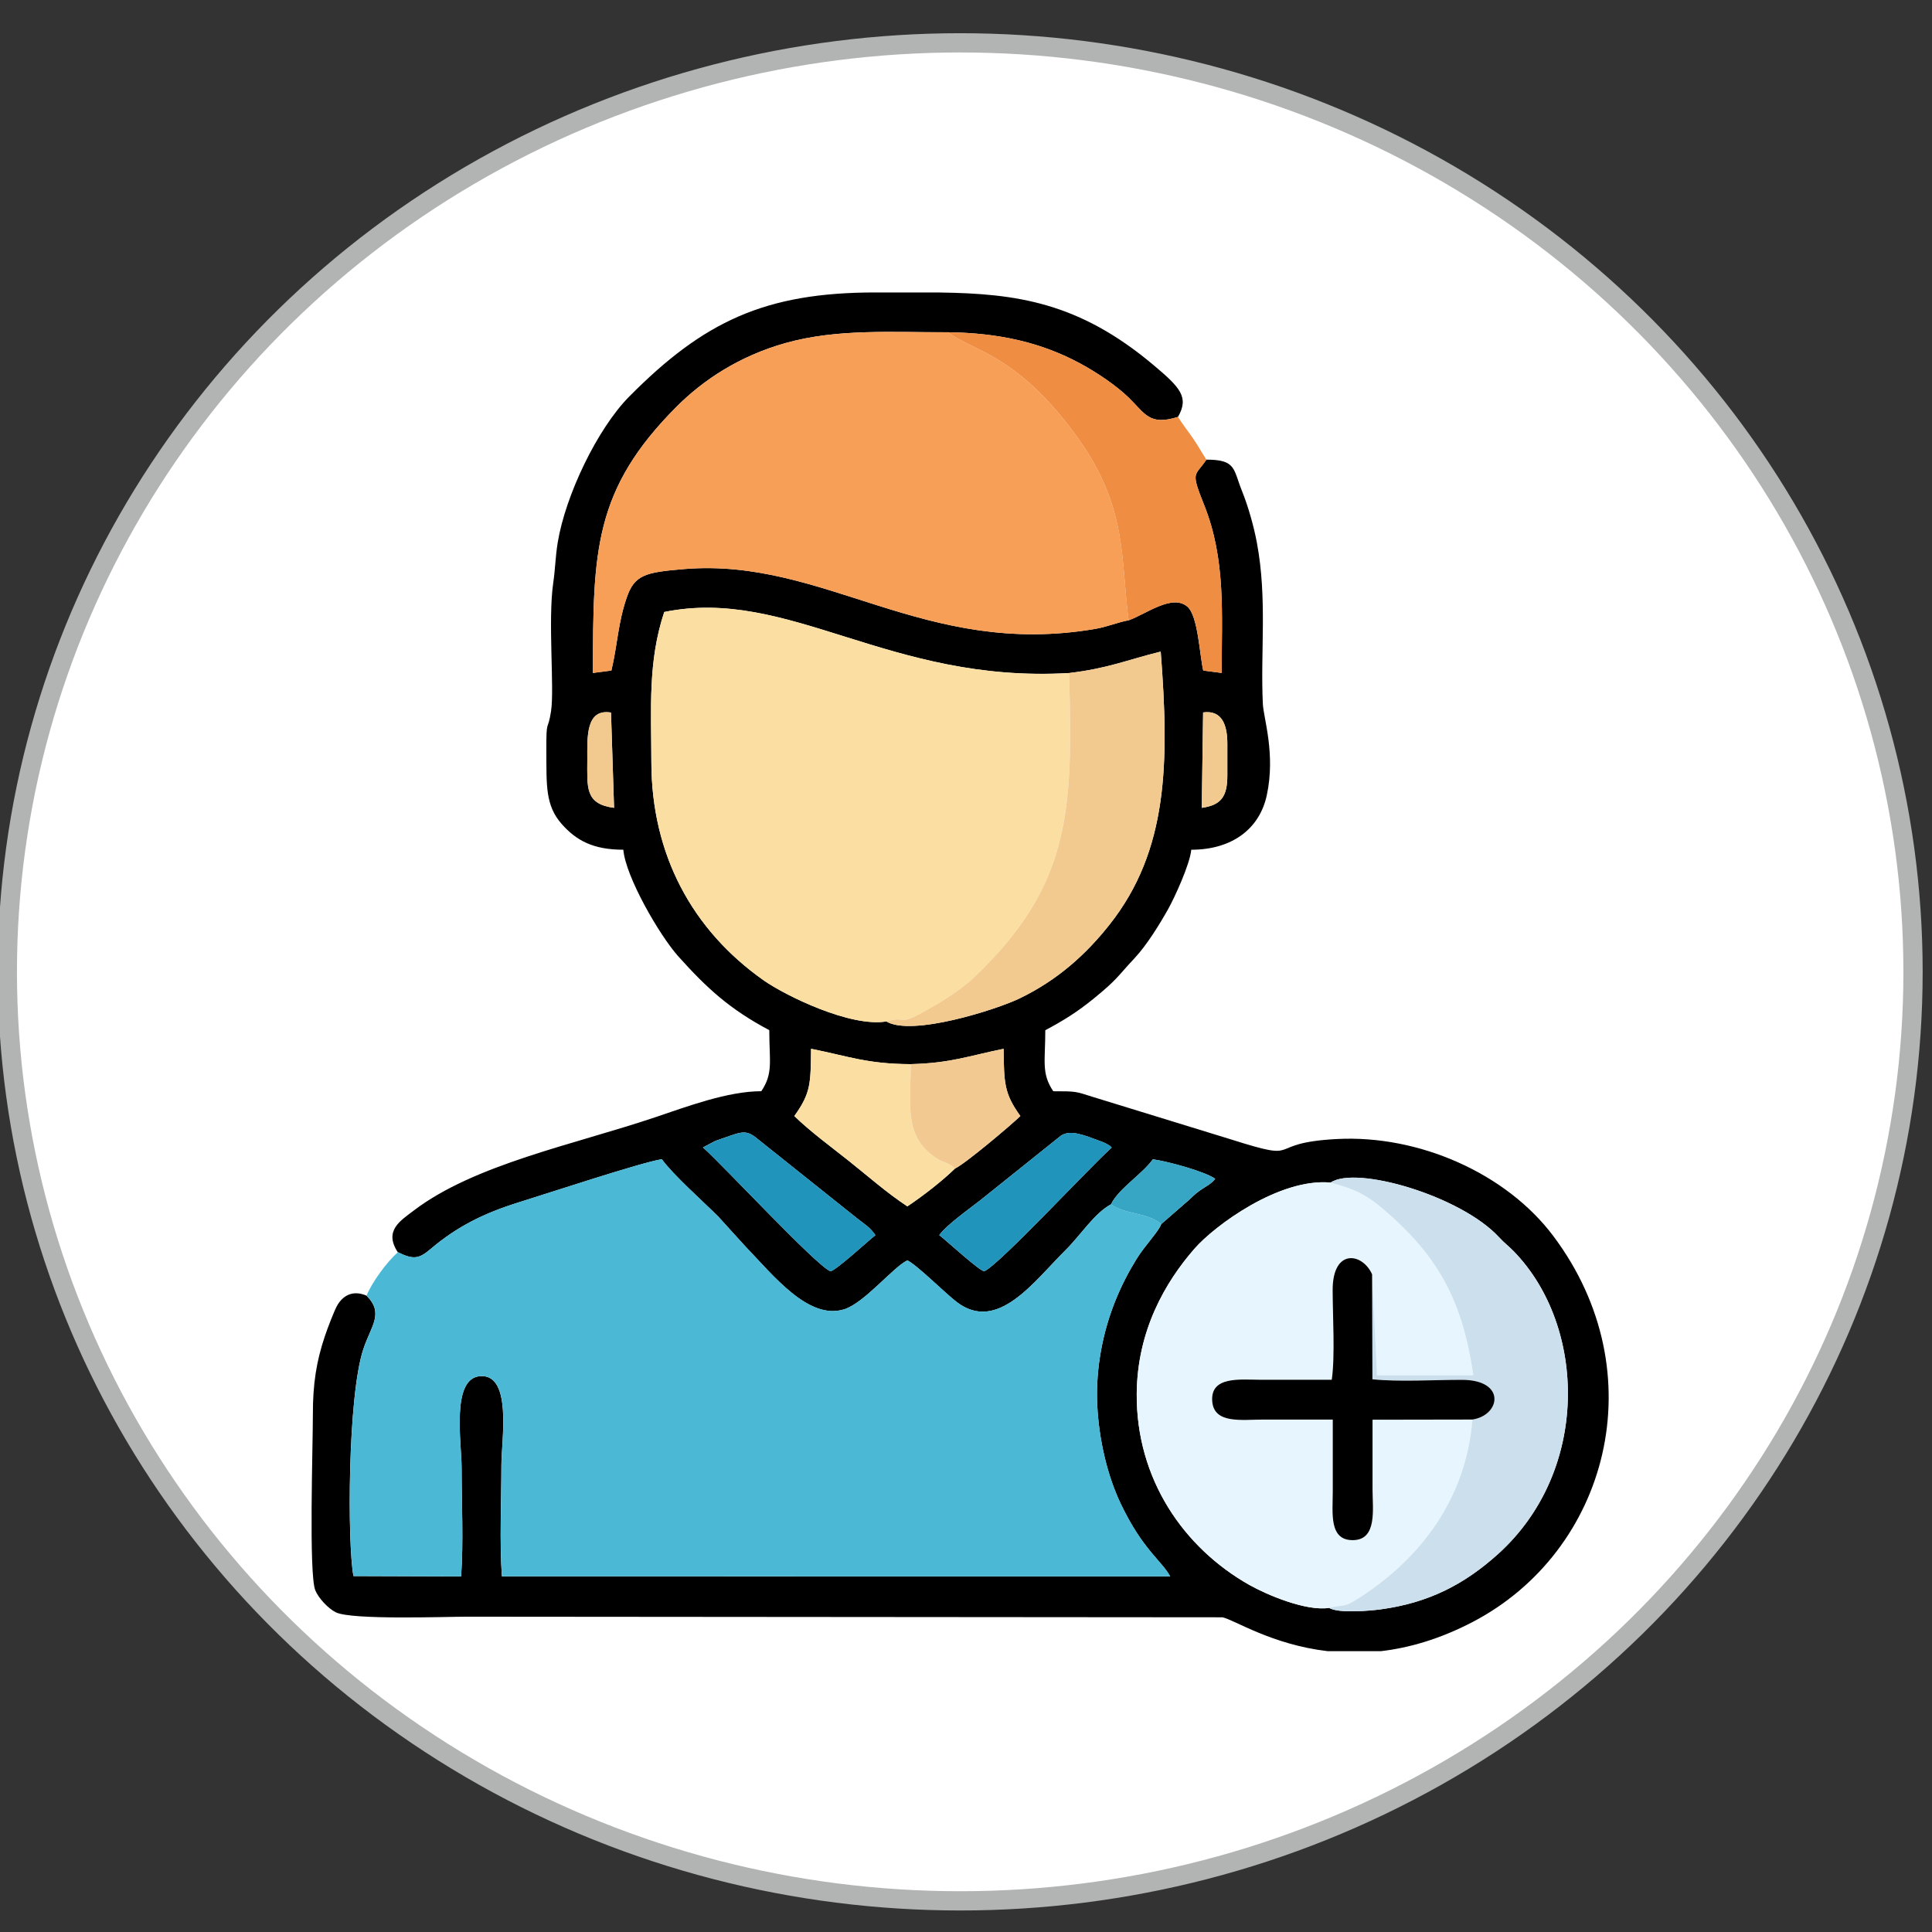 <?xml version="1.0" encoding="UTF-8"?>
<!DOCTYPE svg PUBLIC "-//W3C//DTD SVG 1.1//EN" "http://www.w3.org/Graphics/SVG/1.1/DTD/svg11.dtd">
<!-- Creator: CorelDRAW 2020 (64-Bit Evaluation Version) -->
<svg xmlns="http://www.w3.org/2000/svg" xml:space="preserve" width="0.669in" height="0.669in" version="1.1" style="shape-rendering:geometricPrecision; text-rendering:geometricPrecision; image-rendering:optimizeQuality; fill-rule:evenodd; clip-rule:evenodd"
viewBox="0 0 669.29 669.29"
 xmlns:xlink="http://www.w3.org/1999/xlink"
 xmlns:xodm="http://www.corel.com/coreldraw/odm/2003">
 <rect x="0" y="0" width="669.29" height="669.29" fill="#333333" stroke="none"/>
 <defs>
  <style type="text/css">
   <![CDATA[
    .str0 {stroke:#B2B3B3;stroke-width:6.67;stroke-miterlimit:22.926}
    .fil1 {fill:black}
    .fil10 {fill:#2194BC}
    .fil11 {fill:#37A5C4}
    .fil2 {fill:#4BB9D6}
    .fil6 {fill:#CCDFED}
    .fil5 {fill:#E7F5FE}
    .fil8 {fill:#EF8D43}
    .fil7 {fill:#F2CA8F}
    .fil9 {fill:#F2CA91}
    .fil4 {fill:#F89F57}
    .fil3 {fill:#FBDEA1}
    .fil0 {fill:white}
   ]]>
  </style>
 </defs>
 <g id="Layer_x0020_1">
  <ellipse class="fil0 str0" cx="332.63" cy="336.67" rx="330.09" ry="321.83"/>
  <g id="_2142788648528">
   <path class="fil1" d="M460.44 557.02c-7.99,1.25 -21.68,-4.6 -27.6,-7.94 -22.81,-12.88 -39.26,-36.73 -39.04,-66.25 0.16,-21.83 9.84,-38.63 20.06,-50.3 6.92,-7.91 29.28,-24.48 47.1,-22.85 8.63,-6.02 45.07,4.51 58.36,18.94 1.96,2.13 3.14,2.85 5.15,4.93 25.17,25.97 26.46,76.07 -5.62,104.9 -11.56,10.39 -23.87,16.81 -40.57,19.07 -3.54,0.48 -14.54,1.48 -17.83,-0.5zm-157.15 -455.69l22.2 0c26.81,0.36 48.32,3.45 74.06,25.09 9.28,7.81 12.46,11.13 8.54,18 -9.95,3.15 -11.34,-1.09 -17.1,-6.69 -4.27,-4.15 -10.83,-8.59 -16.7,-11.77 -13.45,-7.28 -28.11,-10.63 -45.87,-10.86 -19.31,0.06 -38.34,-1.31 -56.31,3.74 -16.03,4.5 -28.57,12.86 -37.72,22.04 -28.65,28.71 -28.98,50.05 -28.98,92.24l6.39 -0.84c2.15,-9.07 2.2,-16.07 5.24,-25.07 2.72,-8.06 6.32,-8.96 20.15,-10.09 48.6,-3.94 82.89,30.89 142.24,20.74 4.16,-0.71 8.13,-2.42 11.57,-2.98 5.99,-2.14 15.15,-9.26 20.37,-4.69 3.67,3.22 4.19,16.64 5.46,22.1l6.38 0.83c0,-20.29 1.51,-39.2 -6.06,-58.15 -4.82,-12.07 -3.22,-9.77 0.77,-15.74 10.36,0 9.26,3.24 12.35,10.9 2.08,5.16 4.03,11.93 5.14,17.84 3.65,19.46 1.2,37.83 2.07,55.85 0.24,5.03 4.46,17.33 1.37,31.67 -2.54,11.79 -12.19,18.88 -26.17,18.88 -0.41,4.89 -5.74,16.52 -7.98,20.52 -3.08,5.5 -7.5,12.59 -11.56,16.94 -6.45,6.9 -5.91,7.3 -14.33,14.17 -5.48,4.46 -10.31,7.51 -16.69,10.89 0,10.81 -1.43,14.89 2.76,21.15 8.04,0 7.6,0.03 13.68,1.95l47.8 14.7c26.18,8.31 10.68,1.24 36.87,-0.11 28.38,-1.46 58.61,11.91 74.88,33.61 35.7,47.61 18.81,109.33 -27.98,133.72 -11.46,5.97 -22.12,8.98 -31.78,10.1l-18.38 0c-19.41,-2.26 -32.45,-10.93 -36.48,-11.74l-261.78 -0.21c-7.39,0 -39.94,1.2 -45.37,-1.52 -2.72,-1.36 -6,-4.93 -7.1,-7.6 -2.31,-5.59 -0.83,-50.21 -0.85,-60.74 -0.03,-10.98 1.28,-18.69 4.1,-27.15 0.83,-2.49 3.35,-9.26 4.51,-11.11 2.19,-3.51 5.59,-4.97 9.97,-3.1 6.14,6.13 1.59,10.45 -1.08,18.45 -5.52,16.51 -5.55,67.98 -3.44,78.7l37.28 0.13c0.86,-11.6 0.18,-25.67 0.18,-37.53 0,-8.79 -3.76,-31.24 6.52,-31.86 11.12,-0.66 7.26,22.33 7.26,30.94 0,12.21 -0.67,26.46 0.17,38.42l231.52 0.02c-2.98,-5.45 -9.46,-9.15 -17.08,-25.05 -4.64,-9.69 -7.65,-22.26 -8.2,-34.54 -0.58,-12.84 2.09,-25.69 6.43,-36.28 2.18,-5.31 4.45,-9.63 7.14,-14.01 2.93,-4.79 7.77,-9.66 8.58,-12.15l9.07 -7.89c2,-1.73 2.29,-2.32 4.43,-3.82 2.38,-1.68 3.33,-1.81 5.24,-3.99 -3.54,-2.53 -16.2,-6 -21.61,-6.77 -3.8,5.27 -11.93,10.2 -14.49,15.59 -5.8,3.1 -10.54,10.71 -15.65,15.76 -11.04,10.92 -23.65,28.94 -37.84,18.08 -4.04,-3.09 -13.74,-12.82 -17.08,-14.41 -4.9,2.33 -14.94,14.83 -21.93,16.97 -12.31,3.77 -24.39,-11.61 -34.38,-22.02l-9.19 -10.12c-5.35,-5.33 -15.67,-14.49 -19.56,-19.87 -6.59,0.93 -40.36,12.09 -49.35,14.87 -12.22,3.78 -21.59,8.46 -30.69,16.19 -4.12,3.5 -6,3.79 -11.41,1.15 -4.9,-7.45 0.87,-10.89 5.5,-14.42 21.08,-16.04 55.37,-22.82 83.54,-32.29 10.83,-3.64 25.17,-9.07 36.89,-9.07 4.19,-6.25 2.76,-10.34 2.76,-21.15 -13.6,-7.2 -21.54,-14.44 -31.48,-25.52 -6.57,-7.33 -18.31,-27.66 -19.08,-36.99 -10.44,0 -16.3,-3.17 -21.39,-8.95 -5.67,-6.44 -5.21,-13.47 -5.28,-25.07 -0.06,-12.12 0.46,-6.34 1.63,-14 1.2,-7.85 -1.12,-31.43 0.74,-44.3 0.76,-5.22 0.74,-9.04 1.56,-14.07 2.7,-16.44 13.77,-39.49 24.78,-50.6 25.77,-26 47.02,-36.06 85.28,-36.06zm22.1 326.54c2.37,-3.39 10.03,-8.81 14,-11.91l28.11 -22.51c3.31,-2.23 7.98,-0.25 13.96,1.98 1.11,0.41 1.03,0.37 1.95,0.87 1.36,0.74 0.82,0.41 1.71,1.24 -7.36,6.55 -39.12,40.79 -44.15,42.85 -1.58,0 -13,-10.54 -15.59,-12.52zm-77.52 -32.65c8.3,-2.8 9.93,-4.17 13.75,-1.33l35.31 28.18c2.66,2.09 4.47,3.07 6.34,5.83 -2.53,1.92 -13.93,12.5 -15.62,12.48 -5.04,-2.07 -36.78,-36.33 -44.12,-42.88l4.33 -2.29zm67.61 -26.58c13.81,-0.33 20.2,-2.88 32.19,-5.31 0.16,11.76 0.11,15.4 5.81,23.29 -3.34,3.24 -19.03,16.48 -22.63,18.18 -4.35,4.25 -11.18,9.58 -16.52,13.12 -7.23,-4.79 -13.37,-10.26 -20.37,-15.83 -6.11,-4.85 -13.39,-10.2 -18.78,-15.47 5.81,-8.06 5.64,-11.37 5.8,-23.29 13.03,2.6 19.43,5.26 34.5,5.32zm54.86 -135.48c13.6,-1.62 19.95,-4.52 31.76,-7.43 2.97,38.47 2.63,68.85 -17.72,94.57 -7.8,9.86 -17.59,19.06 -31.33,25.65 -7.79,3.74 -37.22,13.23 -46.03,7.89 -12.4,2.09 -34.99,-8.96 -42.52,-14.27 -24.74,-17.45 -38.8,-43.54 -38.85,-75.54 -0.03,-18.7 -1.24,-34.87 4.46,-52.03 43.22,-8.81 77.72,24.78 140.23,21.15zm46.45 13.65c6.63,-0.93 8.39,4.52 8.39,10.81l0 11.03c0,7.35 -2.2,10.28 -8.86,11.21l0.47 -33.05zm-204.07 33.04c-10.12,-1.33 -9.27,-7.05 -9.26,-16.72 0,-7.72 -0.59,-17.72 8.21,-16.28l1.06 33z"/>
   <path class="fil2" d="M137.82 433.81c-3.81,3.36 -9,10.46 -10.83,15.01 6.14,6.13 1.59,10.45 -1.08,18.45 -5.52,16.51 -5.55,67.98 -3.44,78.7l37.28 0.13c0.86,-11.6 0.18,-25.67 0.18,-37.53 0,-8.79 -3.76,-31.24 6.52,-31.86 11.12,-0.66 7.26,22.33 7.26,30.94 0,12.21 -0.67,26.46 0.17,38.42l231.52 0.02c-2.98,-5.45 -9.46,-9.15 -17.08,-25.05 -4.64,-9.69 -7.65,-22.26 -8.2,-34.54 -0.58,-12.84 2.09,-25.69 6.43,-36.28 2.18,-5.31 4.45,-9.63 7.14,-14.01 2.93,-4.79 7.77,-9.66 8.58,-12.15 -4.41,-4.04 -12.7,-3.32 -17.36,-6.88 -5.8,3.1 -10.54,10.71 -15.65,15.76 -11.04,10.92 -23.65,28.94 -37.84,18.08 -4.04,-3.09 -13.74,-12.82 -17.08,-14.41 -4.9,2.33 -14.94,14.83 -21.93,16.97 -12.31,3.77 -24.39,-11.61 -34.38,-22.02l-9.19 -10.12c-5.35,-5.33 -15.67,-14.49 -19.56,-19.87 -6.59,0.93 -40.36,12.09 -49.35,14.87 -12.22,3.78 -21.59,8.46 -30.69,16.19 -4.12,3.5 -6,3.79 -11.41,1.15z"/>
   <path class="fil3" d="M307.02 353.85c8.53,-2.34 2.71,2.76 16.98,-5.61 4.51,-2.65 10.04,-6.41 13.41,-9.61 33.55,-31.96 34.35,-57.68 32.93,-105.46 -62.51,3.64 -97.01,-29.96 -140.23,-21.15 -5.7,17.16 -4.49,33.33 -4.46,52.03 0.06,31.99 14.11,58.08 38.85,75.54 7.53,5.31 30.12,16.37 42.52,14.27z"/>
   <path class="fil4" d="M391.01 214.89c-2.83,-21.14 -0.29,-39.11 -17.63,-63.21 -20.9,-29.04 -36.15,-29.87 -44.95,-36.57 -19.31,0.06 -38.34,-1.31 -56.31,3.74 -16.03,4.5 -28.57,12.86 -37.72,22.04 -28.65,28.71 -28.98,50.05 -28.98,92.24l6.39 -0.84c2.15,-9.07 2.2,-16.07 5.24,-25.07 2.72,-8.06 6.32,-8.96 20.15,-10.09 48.6,-3.94 82.89,30.89 142.24,20.74 4.16,-0.71 8.13,-2.42 11.57,-2.98z"/>
   <path class="fil5" d="M460.44 557.02c6.23,-1.56 4.57,0.28 10.75,-3.71 20.9,-13.49 36.69,-34.13 38.9,-61.56l-34.61 0.06c0,8.25 -0.01,16.18 0,24.11 0.01,6.91 1.67,17.47 -6.71,17.61 -8.44,0.14 -7.08,-9.32 -7.07,-16.69 0.01,-8.36 0,-16.72 0,-25.08 -8.06,0 -16.13,-0.01 -24.19,0 -7.35,0.01 -16.91,1.55 -17.56,-6.27 -0.74,-8.85 9.69,-7.53 16.63,-7.52 8.26,0.02 16.52,0 24.77,0 1.19,-8.06 0.32,-22.33 0.31,-31.04 -0.02,-14.66 10.39,-12.93 13.67,-5.47l1.69 34.93 33.36 0c-3.76,-26.3 -12.56,-41.44 -30.57,-57.02 -7.35,-6.36 -11.4,-7.64 -18.87,-9.7 -17.82,-1.63 -40.18,14.95 -47.1,22.85 -10.22,11.67 -19.89,28.48 -20.06,50.3 -0.22,29.52 16.24,53.37 39.04,66.25 5.92,3.35 19.61,9.19 27.6,7.94z"/>
   <path class="fil6" d="M475.33 441.47l0.11 36.35c9.15,0.95 21.67,0.18 31.04,0.19 15.37,0.01 13.36,12.26 3.61,13.75 -2.2,27.43 -18,48.07 -38.9,61.56 -6.19,3.99 -4.52,2.15 -10.75,3.71 3.29,1.97 14.3,0.97 17.83,0.5 16.69,-2.26 29,-8.68 40.57,-19.07 32.09,-28.83 30.8,-78.93 5.62,-104.9 -2.02,-2.08 -3.19,-2.8 -5.15,-4.93 -13.29,-14.43 -49.73,-24.96 -58.36,-18.94 7.47,2.06 11.52,3.35 18.87,9.7 18.01,15.58 26.81,30.72 30.57,57.02l-33.36 0 -1.69 -34.93z"/>
   <path class="fil7" d="M370.34 233.16c1.42,47.79 0.62,73.5 -32.93,105.46 -3.37,3.21 -8.9,6.97 -13.41,9.61 -14.26,8.37 -8.44,3.28 -16.98,5.61 8.8,5.33 38.24,-4.15 46.03,-7.89 13.73,-6.6 23.53,-15.8 31.33,-25.65 20.35,-25.72 20.69,-56.11 17.72,-94.57 -11.81,2.91 -18.16,5.81 -31.76,7.43z"/>
   <path class="fil8" d="M391.01 214.89c5.99,-2.14 15.15,-9.26 20.37,-4.69 3.67,3.22 4.19,16.64 5.46,22.1l6.38 0.83c0,-20.29 1.51,-39.2 -6.06,-58.15 -4.82,-12.07 -3.22,-9.77 0.77,-15.74 -1.56,-2.35 -2.78,-4.67 -4.5,-7.18 -1.97,-2.89 -3.54,-4.72 -5.35,-7.64 -9.95,3.15 -11.34,-1.09 -17.1,-6.69 -4.27,-4.15 -10.83,-8.59 -16.7,-11.77 -13.45,-7.28 -28.11,-10.63 -45.87,-10.86 8.8,6.71 24.06,7.53 44.95,36.57 17.34,24.1 14.81,42.07 17.63,63.21z"/>
   <path class="fil1" d="M510.09 491.76c9.75,-1.48 11.77,-13.74 -3.61,-13.75 -9.37,-0.01 -21.89,0.76 -31.04,-0.19l-0.11 -36.35c-3.28,-7.46 -13.69,-9.19 -13.67,5.47 0.01,8.72 0.88,22.98 -0.31,31.04 -8.26,0 -16.52,0.02 -24.77,0 -6.94,-0.02 -17.37,-1.34 -16.63,7.52 0.65,7.82 10.21,6.28 17.56,6.27 8.06,-0.01 16.13,0 24.19,0 0,8.36 0.01,16.72 0,25.08 -0.01,7.37 -1.37,16.83 7.07,16.69 8.38,-0.14 6.72,-10.7 6.71,-17.61 -0.01,-7.93 0,-15.86 0,-24.11l34.61 -0.06z"/>
   <path class="fil3" d="M330.84 404.8l-1.07 -0.87c-2.93,-1.92 -3.41,-1 -7.09,-3.91 -9.44,-7.45 -7.21,-17.8 -7.21,-31.38 -15.08,-0.06 -21.48,-2.72 -34.5,-5.32 -0.17,11.93 0.01,15.23 -5.8,23.29 5.38,5.28 12.67,10.62 18.78,15.47 7,5.57 13.14,11.05 20.37,15.83 5.35,-3.54 12.18,-8.87 16.52,-13.12z"/>
   <path class="fil9" d="M315.48 368.64c0,13.58 -2.23,23.93 7.21,31.38 3.69,2.91 4.17,1.99 7.09,3.91l1.07 0.87c3.6,-1.7 19.28,-14.94 22.63,-18.18 -5.7,-7.89 -5.65,-11.54 -5.81,-23.29 -11.99,2.43 -18.37,4.98 -32.19,5.31z"/>
   <path class="fil10" d="M325.39 427.87c2.59,1.99 14.01,12.52 15.59,12.52 5.03,-2.06 36.78,-36.3 44.15,-42.85 -0.89,-0.83 -0.35,-0.5 -1.71,-1.24 -0.93,-0.5 -0.85,-0.45 -1.95,-0.87 -5.98,-2.24 -10.65,-4.22 -13.96,-1.98l-28.11 22.51c-3.96,3.09 -11.62,8.52 -14,11.91z"/>
   <path class="fil10" d="M243.54 397.51c7.34,6.55 39.08,40.81 44.12,42.88 1.69,0.02 13.09,-10.57 15.62,-12.48 -1.87,-2.76 -3.69,-3.74 -6.34,-5.83l-35.31 -28.18c-3.83,-2.84 -5.45,-1.46 -13.75,1.33l-4.33 2.29z"/>
   <path class="fil11" d="M384.89 417.19c4.66,3.56 12.95,2.83 17.36,6.88l9.07 -7.89c2,-1.73 2.29,-2.32 4.43,-3.82 2.38,-1.68 3.33,-1.81 5.24,-3.99 -3.54,-2.53 -16.2,-6 -21.61,-6.77 -3.8,5.27 -11.93,10.2 -14.49,15.59z"/>
   <path class="fil7" d="M212.72 279.85l-1.06 -33c-8.8,-1.44 -8.2,8.56 -8.21,16.28 -0,9.67 -0.85,15.39 9.26,16.72z"/>
   <path class="fil7" d="M416.32 279.85c6.66,-0.94 8.86,-3.86 8.86,-11.21l0 -11.03c0,-6.28 -1.76,-11.73 -8.39,-10.81l-0.47 33.05z"/>
  </g>
 </g>
</svg>

